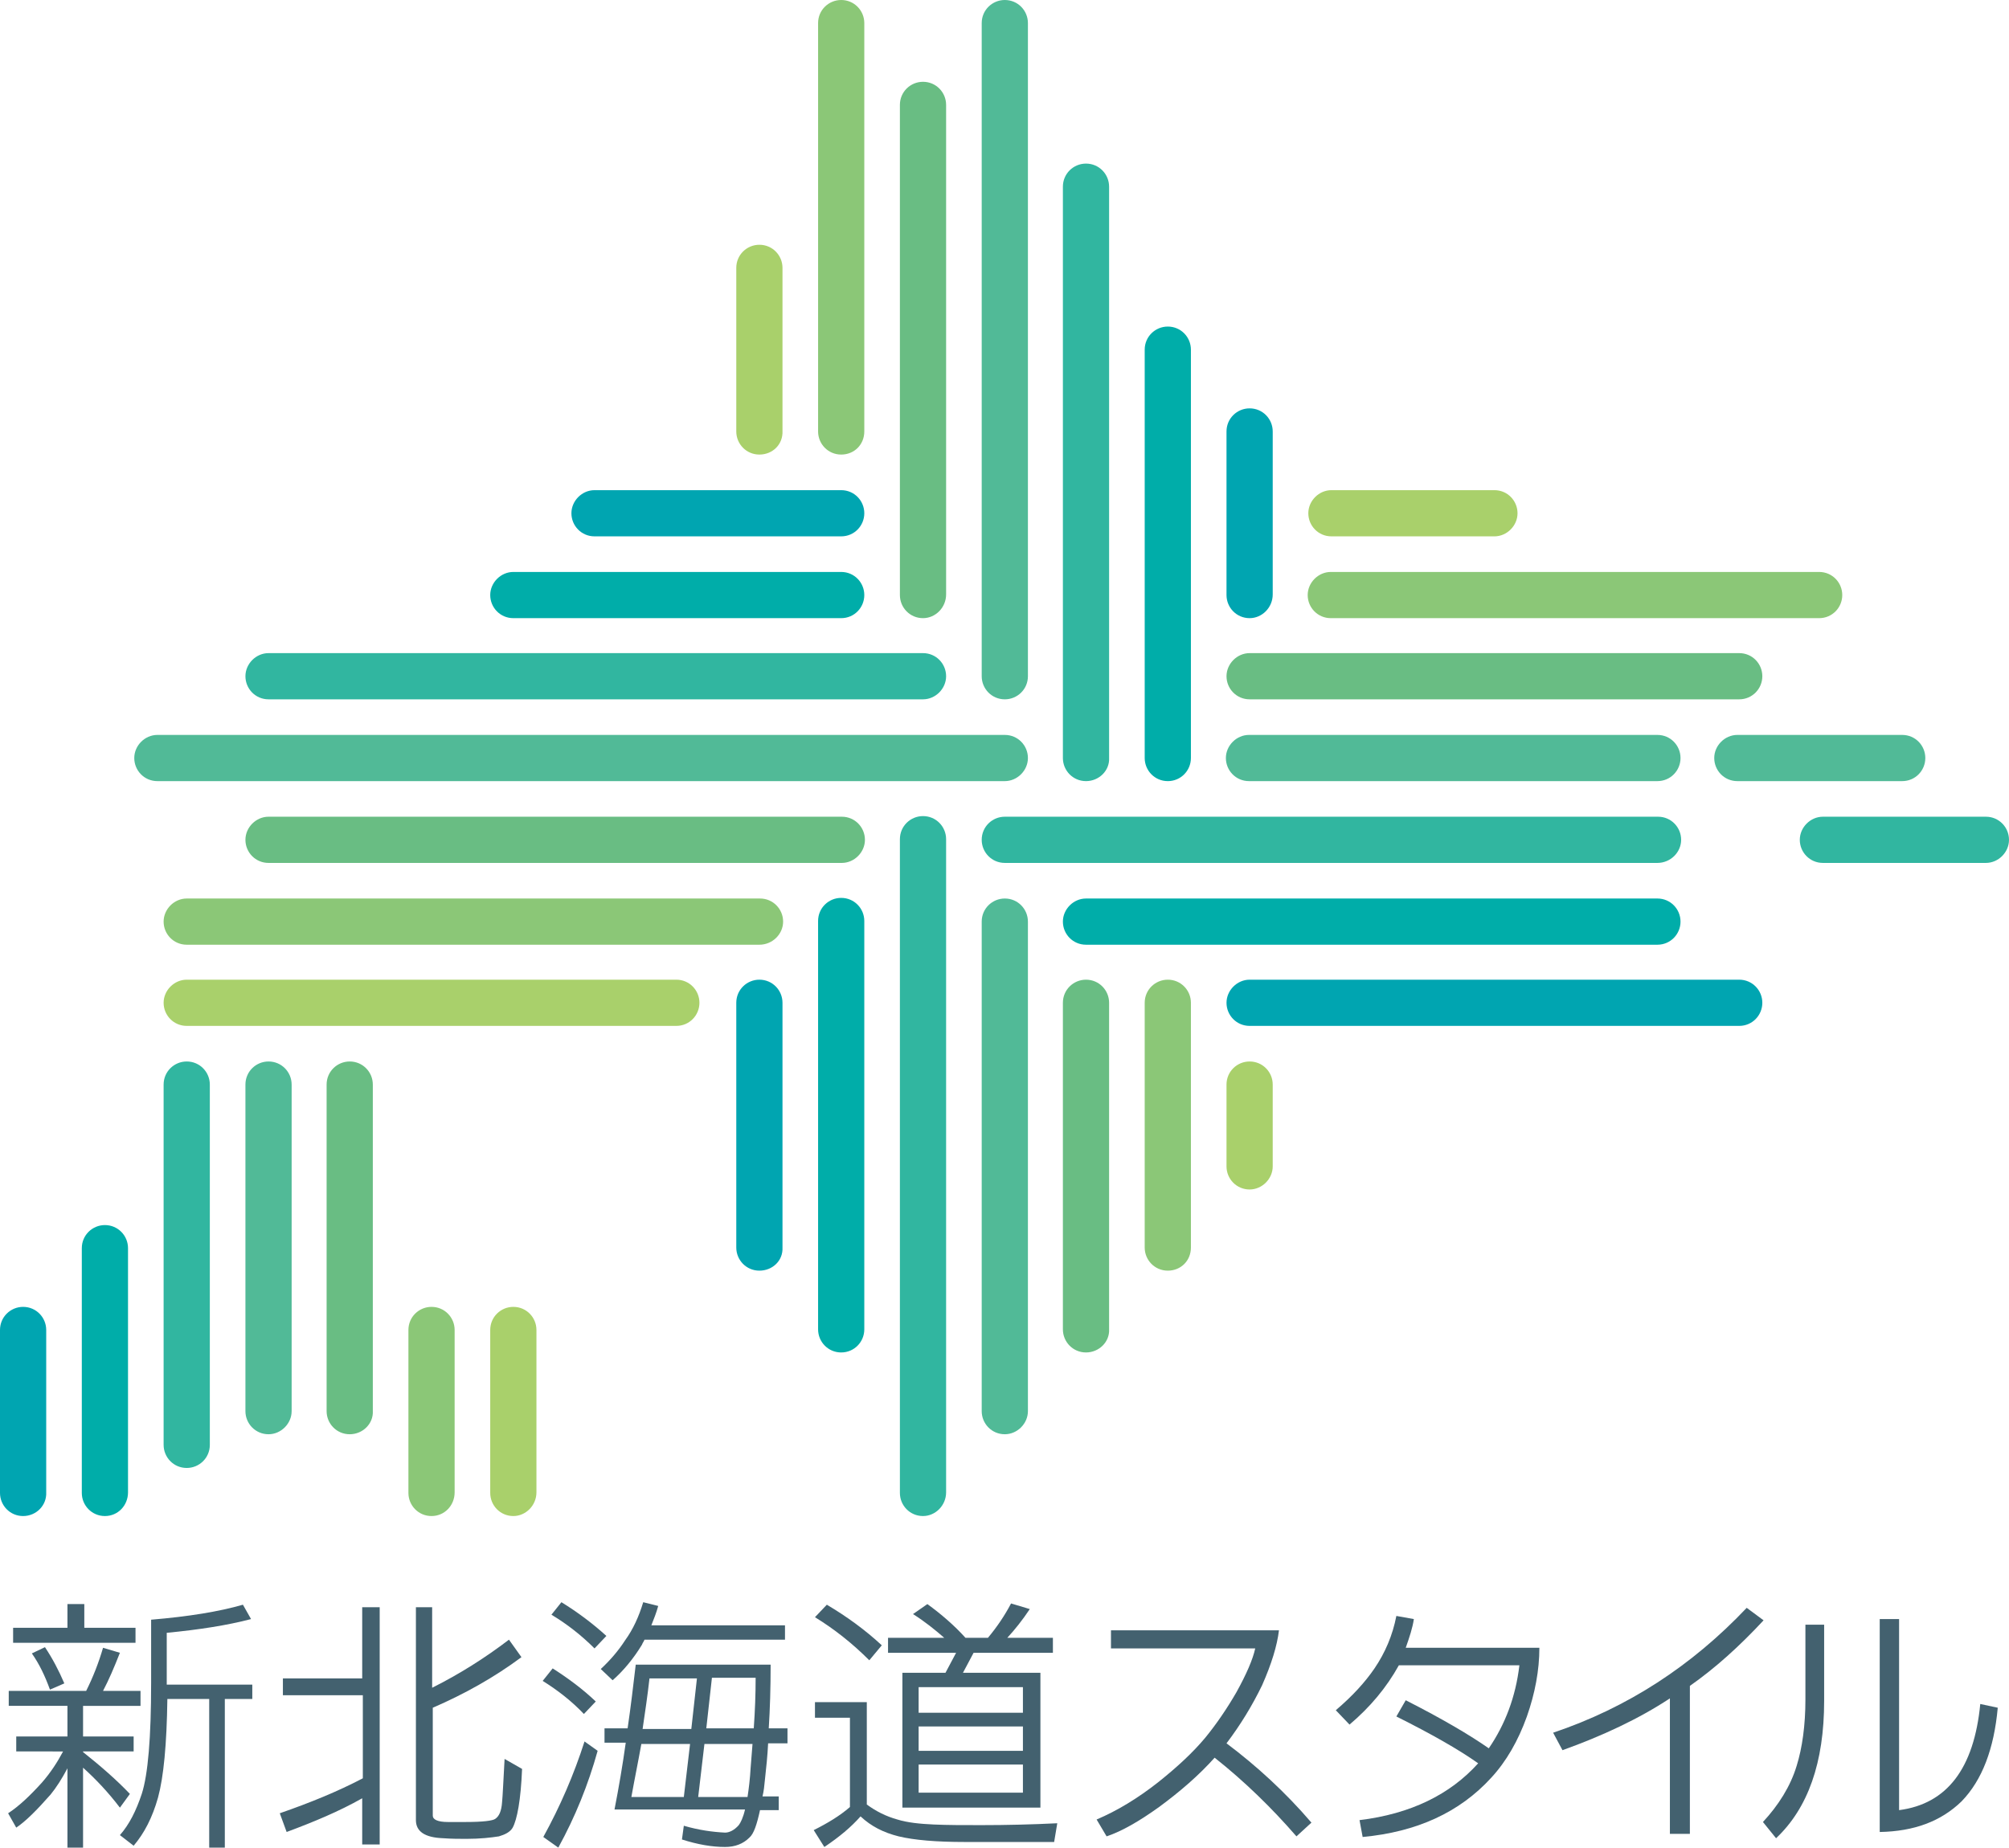 <?xml version="1.0" encoding="utf-8"?>
<!-- Generator: Adobe Illustrator 24.2.1, SVG Export Plug-In . SVG Version: 6.00 Build 0)  -->
<svg version="1.1" id="レイヤー_1" xmlns="http://www.w3.org/2000/svg" xmlns:xlink="http://www.w3.org/1999/xlink" x="0px"
	 y="0px" viewBox="0 0 321.7 296" style="enable-background:new 0 0 321.7 296;" xml:space="preserve">
<style type="text/css">
	.st0{fill:#A9D06B;}
	.st1{fill:#8BC777;}
	.st2{fill:#69BD83;}
	.st3{fill:#51BA97;}
	.st4{fill:#31B6A0;}
	.st5{fill:#00ADA9;}
	.st6{fill:#00A5B1;}
	.st7{fill:#43616F;}
</style>
<g>
	<path class="st0" d="M121.6,72.8c-2.1,0-3.7-1.7-3.7-3.7V42.9c0-2.1,1.7-3.7,3.7-3.7c2.1,0,3.7,1.7,3.7,3.7v26.1
		C125.4,71.2,123.7,72.8,121.6,72.8"/>
	<path class="st1" d="M134.7,72.8c-2.1,0-3.7-1.7-3.7-3.7V3.7c0-2.1,1.7-3.7,3.7-3.7c2.1,0,3.7,1.7,3.7,3.7v65.4
		C138.4,71.2,136.8,72.8,134.7,72.8"/>
	<path class="st2" d="M147.8,99c-2.1,0-3.7-1.7-3.7-3.7V16.8c0-2.1,1.7-3.7,3.7-3.7c2.1,0,3.7,1.7,3.7,3.7v78.4
		C151.5,97.3,149.8,99,147.8,99"/>
	<path class="st3" d="M160.9,112c-2.1,0-3.7-1.7-3.7-3.7V3.7c0-2.1,1.7-3.7,3.7-3.7c2.1,0,3.7,1.7,3.7,3.7v104.6
		C164.6,110.4,162.9,112,160.9,112"/>
	<path class="st4" d="M173.9,125.1c-2.1,0-3.7-1.7-3.7-3.7V29.9c0-2.1,1.7-3.7,3.7-3.7c2.1,0,3.7,1.7,3.7,3.7v91.5
		C177.7,123.4,176,125.1,173.9,125.1"/>
	<path class="st5" d="M187,125.1c-2.1,0-3.7-1.7-3.7-3.7V56c0-2.1,1.7-3.7,3.7-3.7c2.1,0,3.7,1.7,3.7,3.7v65.4
		C190.7,123.4,189.1,125.1,187,125.1"/>
	<path class="st6" d="M200.1,99c-2.1,0-3.7-1.7-3.7-3.7V69.1c0-2.1,1.7-3.7,3.7-3.7c2.1,0,3.7,1.7,3.7,3.7v26.1
		C203.8,97.3,202.1,99,200.1,99"/>
	<path class="st0" d="M108.3,164.3H29.9c-2.1,0-3.7-1.7-3.7-3.7s1.7-3.7,3.7-3.7h78.4c2.1,0,3.7,1.7,3.7,3.7
		S110.4,164.3,108.3,164.3"/>
	<path class="st1" d="M121.6,151.3H29.9c-2.1,0-3.7-1.7-3.7-3.7s1.7-3.7,3.7-3.7h91.8c2.1,0,3.7,1.7,3.7,3.7
		S123.7,151.3,121.6,151.3"/>
	<path class="st2" d="M43,138.2c-2.1,0-3.7-1.7-3.7-3.7s1.7-3.7,3.7-3.7h91.8c2.1,0,3.7,1.7,3.7,3.7s-1.7,3.7-3.7,3.7H43z"/>
	<path class="st3" d="M160.9,125.1H25.2c-2.1,0-3.7-1.7-3.7-3.7s1.7-3.7,3.7-3.7h135.7c2.1,0,3.7,1.7,3.7,3.7
		S162.9,125.1,160.9,125.1"/>
	<path class="st4" d="M147.8,112H43c-2.1,0-3.7-1.7-3.7-3.7s1.7-3.7,3.7-3.7h104.8c2.1,0,3.7,1.7,3.7,3.7S149.8,112,147.8,112"/>
	<path class="st5" d="M134.7,99H82.2c-2.1,0-3.7-1.7-3.7-3.7s1.7-3.7,3.7-3.7h52.5c2.1,0,3.7,1.7,3.7,3.7S136.8,99,134.7,99"/>
	<path class="st6" d="M134.7,85.9H95.2c-2.1,0-3.7-1.7-3.7-3.7s1.7-3.7,3.7-3.7h39.5c2.1,0,3.7,1.7,3.7,3.7S136.8,85.9,134.7,85.9"
		/>
	<path class="st0" d="M200.1,190.5c-2.1,0-3.7-1.7-3.7-3.7v-13.1c0-2.1,1.7-3.7,3.7-3.7c2.1,0,3.7,1.7,3.7,3.7v13.1
		C203.8,188.8,202.1,190.5,200.1,190.5"/>
	<path class="st1" d="M187,203.5c-2.1,0-3.7-1.7-3.7-3.7v-39.2c0-2.1,1.7-3.7,3.7-3.7c2.1,0,3.7,1.7,3.7,3.7v39.2
		C190.7,201.9,189.1,203.5,187,203.5"/>
	<path class="st2" d="M173.9,216.6c-2.1,0-3.7-1.7-3.7-3.7v-52.3c0-2.1,1.7-3.7,3.7-3.7c2.1,0,3.7,1.7,3.7,3.7v52.3
		C177.7,214.9,176,216.6,173.9,216.6"/>
	<path class="st3" d="M160.9,229.7c-2.1,0-3.7-1.7-3.7-3.7v-78.4c0-2.1,1.7-3.7,3.7-3.7c2.1,0,3.7,1.7,3.7,3.7v78.4
		C164.6,228,162.9,229.7,160.9,229.7"/>
	<path class="st4" d="M147.8,242.8c-2.1,0-3.7-1.7-3.7-3.7V134.4c0-2.1,1.7-3.7,3.7-3.7c2.1,0,3.7,1.7,3.7,3.7V239
		C151.5,241.1,149.8,242.8,147.8,242.8"/>
	<path class="st5" d="M134.7,216.6c-2.1,0-3.7-1.7-3.7-3.7v-65.4c0-2.1,1.7-3.7,3.7-3.7c2.1,0,3.7,1.7,3.7,3.7v65.4
		C138.4,214.9,136.8,216.6,134.7,216.6"/>
	<path class="st6" d="M121.6,203.5c-2.1,0-3.7-1.7-3.7-3.7v-39.2c0-2.1,1.7-3.7,3.7-3.7c2.1,0,3.7,1.7,3.7,3.7v39.2
		C125.4,201.9,123.7,203.5,121.6,203.5"/>
	<path class="st0" d="M82.2,242.8c-2.1,0-3.7-1.7-3.7-3.7v-26.1c0-2.1,1.7-3.7,3.7-3.7c2.1,0,3.7,1.7,3.7,3.7V239
		C85.9,241.1,84.2,242.8,82.2,242.8"/>
	<path class="st1" d="M69.1,242.8c-2.1,0-3.7-1.7-3.7-3.7v-26.1c0-2.1,1.7-3.7,3.7-3.7c2.1,0,3.7,1.7,3.7,3.7V239
		C72.8,241.1,71.2,242.8,69.1,242.8"/>
	<path class="st2" d="M56,229.7c-2.1,0-3.7-1.7-3.7-3.7v-52.3c0-2.1,1.7-3.7,3.7-3.7c2.1,0,3.7,1.7,3.7,3.7v52.3
		C59.8,228,58.1,229.7,56,229.7"/>
	<path class="st3" d="M43,229.7c-2.1,0-3.7-1.7-3.7-3.7v-52.3c0-2.1,1.7-3.7,3.7-3.7c2.1,0,3.7,1.7,3.7,3.7v52.3
		C46.7,228,45,229.7,43,229.7"/>
	<path class="st4" d="M29.9,235.1c-2.1,0-3.7-1.7-3.7-3.7v-57.7c0-2.1,1.7-3.7,3.7-3.7c2.1,0,3.7,1.7,3.7,3.7v57.7
		C33.6,233.5,31.9,235.1,29.9,235.1"/>
	<path class="st5" d="M16.8,242.8c-2.1,0-3.7-1.7-3.7-3.7v-39.2c0-2.1,1.7-3.7,3.7-3.7c2.1,0,3.7,1.7,3.7,3.7V239
		C20.5,241.1,18.9,242.8,16.8,242.8"/>
	<path class="st6" d="M3.7,242.8c-2.1,0-3.7-1.7-3.7-3.7v-26.1c0-2.1,1.7-3.7,3.7-3.7c2.1,0,3.7,1.7,3.7,3.7V239
		C7.5,241.1,5.8,242.8,3.7,242.8"/>
	<path class="st0" d="M239.3,85.9h-26.1c-2.1,0-3.7-1.7-3.7-3.7s1.7-3.7,3.7-3.7h26.1c2.1,0,3.7,1.7,3.7,3.7S241.3,85.9,239.3,85.9"
		/>
	<path class="st1" d="M291.3,99h-78.2c-2.1,0-3.7-1.7-3.7-3.7s1.7-3.7,3.7-3.7h78.2c2.1,0,3.7,1.7,3.7,3.7S293.4,99,291.3,99"/>
	<path class="st2" d="M278.5,112h-78.4c-2.1,0-3.7-1.7-3.7-3.7s1.7-3.7,3.7-3.7h78.4c2.1,0,3.7,1.7,3.7,3.7S280.6,112,278.5,112"/>
	<path class="st3" d="M304.6,125.1h-26.4c-2.1,0-3.7-1.7-3.7-3.7s1.7-3.7,3.7-3.7h26.4c2.1,0,3.7,1.7,3.7,3.7
		S306.7,125.1,304.6,125.1"/>
	<path class="st3" d="M265.4,125.1h-65.4c-2.1,0-3.7-1.7-3.7-3.7s1.7-3.7,3.7-3.7h65.4c2.1,0,3.7,1.7,3.7,3.7
		S267.5,125.1,265.4,125.1"/>
	<path class="st4" d="M318,138.2h-26.1c-2.1,0-3.7-1.7-3.7-3.7s1.7-3.7,3.7-3.7H318c2.1,0,3.7,1.7,3.7,3.7S320,138.2,318,138.2"/>
	<path class="st4" d="M265.4,138.2H160.9c-2.1,0-3.7-1.7-3.7-3.7c0-2.1,1.7-3.7,3.7-3.7h104.6c2.1,0,3.7,1.7,3.7,3.7
		C269.2,136.5,267.5,138.2,265.4,138.2"/>
	<path class="st5" d="M265.4,151.3h-91.5c-2.1,0-3.7-1.7-3.7-3.7s1.7-3.7,3.7-3.7h91.5c2.1,0,3.7,1.7,3.7,3.7
		S267.5,151.3,265.4,151.3"/>
	<path class="st6" d="M278.5,164.3h-78.4c-2.1,0-3.7-1.7-3.7-3.7s1.7-3.7,3.7-3.7h78.4c2.1,0,3.7,1.7,3.7,3.7
		S280.6,164.3,278.5,164.3"/>
	<path class="st7" d="M16.5,263.9l2.7,0.8c-0.9,2.3-1.8,4.4-2.7,6.1h6v2.4h-9.2v4.9h8.1v2.4h-8.1v0.1c2.9,2.3,5.4,4.5,7.5,6.7
		l-1.6,2.2c-1.9-2.5-3.9-4.6-5.9-6.4v12.8h-2.5v-12.7c-0.9,1.7-1.8,3.1-2.7,4.2c-2.2,2.5-4,4.3-5.5,5.3l-1.3-2.3
		c1.7-1.1,3.5-2.8,5.4-4.9c1.4-1.6,2.5-3.3,3.4-5H2.6v-2.4h8.2v-4.9H1.4v-2.4h12.4C14.9,268.6,15.8,266.3,16.5,263.9 M10.8,256.9
		h2.7v3.8h8.2v2.4H2.1v-2.4h8.7V256.9z M7.2,263.8c1.2,1.8,2.2,3.7,3.1,5.8l-2.3,1c-0.8-2.2-1.7-4.1-2.9-5.8L7.2,263.8z M38.9,257
		l1.3,2.3c-3.8,1-8.3,1.7-13.5,2.2v8.3h13.7v2.3H36v23.8h-2.5v-23.8h-6.7c-0.1,7.3-0.6,12.5-1.5,15.8c-0.9,3.2-2.2,5.7-3.9,7.7
		l-2.2-1.7c1.5-1.7,2.6-3.9,3.5-6.6c1-3.1,1.5-9,1.5-17.8v-10.1C30.2,258.9,35.1,258.1,38.9,257"/>
	<path class="st7" d="M58,257.4h2.8v38H58V288c-3.7,2.1-7.8,3.8-12.1,5.4l-1.1-3c4.9-1.7,9.3-3.5,13.3-5.6v-13.3H45.3v-2.7H58V257.4
		z M66.4,257.4h2.8v12.9c4.4-2.2,8.5-4.8,12.3-7.7l2,2.8c-4.3,3.2-9.1,5.9-14.2,8.1v17.3c0,0.6,0.8,1,2.4,1c0.8,0,1.8,0,2.9,0
		c2.7,0,4.3-0.2,4.7-0.5c0.6-0.4,1-1.2,1.1-2.7c0.1-1,0.2-3.3,0.4-6.9l2.8,1.6c-0.2,5-0.8,8.1-1.5,9.4c-0.4,0.7-1.2,1.1-2.2,1.4
		c-1.3,0.2-3,0.4-5.2,0.4c-1.1,0-2.4,0-3.7-0.1c-3-0.1-4.4-1.1-4.4-2.9V257.4z"/>
	<path class="st7" d="M88.5,267.2c2.5,1.6,4.8,3.3,6.9,5.3l-1.9,2c-2-2.1-4.2-3.8-6.6-5.3L88.5,267.2z M93.6,278.9l2.1,1.5
		c-1.5,5.4-3.6,10.6-6.3,15.5l-2.4-1.7C89.7,289.3,91.9,284.2,93.6,278.9 M89.9,256.6c2.6,1.6,5,3.4,7.2,5.4l-1.9,2
		c-2.1-2.1-4.4-3.9-6.9-5.4L89.9,256.6z M103,256.6l2.4,0.6c-0.3,1.1-0.7,2.1-1.1,3.1h21.4v2.3h-22.5c-0.1,0.3-0.3,0.5-0.4,0.8
		c-1.4,2.3-3,4.2-4.7,5.7l-1.9-1.8c1.5-1.4,2.8-2.9,3.9-4.6C101.4,260.9,102.3,258.9,103,256.6 M96.8,276.8h3.7
		c0.5-3.4,0.9-6.8,1.3-10.2h21.6c0,3.7-0.1,7.1-0.3,10.2h3v2.4H123c-0.1,2-0.3,3.9-0.5,5.7c-0.1,1.1-0.2,2-0.4,2.8h2.6v2.2h-3
		c-0.5,2.3-1,3.8-1.7,4.4c-1,1-2.3,1.5-3.9,1.5c-2.1,0-4.4-0.4-6.9-1.2l0.3-2.2c2.4,0.7,4.6,1,6.6,1.1c0.7,0,1.5-0.4,2.2-1.2
		c0.3-0.4,0.7-1.2,1-2.5H98.4c0.7-3.6,1.3-7.1,1.8-10.7h-3.4V276.8z M101.1,287.8h8.4l1-8.5h-7.8C102.2,282.1,101.6,285,101.1,287.8
		 M111.6,268.8H104c-0.3,2.7-0.7,5.4-1.1,8.1h7.8L111.6,268.8z M119.7,287.8c0.2-1.3,0.4-2.9,0.5-4.7c0.1-1.3,0.2-2.5,0.3-3.8h-7.7
		l-1,8.5H119.7z M120.7,276.8c0.2-2.8,0.3-5.5,0.3-8.1h-7l-0.9,8.1H120.7z"/>
	<path class="st7" d="M130.4,272.6h8.4V289c1.5,1.1,3.1,1.9,4.9,2.4c1.6,0.5,3.6,0.7,5.8,0.8c2.2,0.1,4.7,0.1,7.6,0.1
		c4.1,0,8.2-0.1,12.2-0.3l-0.5,3h-14.3c-4.6,0-8.1-0.3-10.6-0.9c-2.4-0.6-4.4-1.6-6.1-3.2c-1.5,1.7-3.4,3.3-5.8,4.9l-1.7-2.7
		c2.2-1.1,4.2-2.3,5.8-3.7v-14.3h-5.6V272.6z M132.4,257c3.2,1.9,6.1,4,8.8,6.5l-2,2.4c-2.7-2.7-5.6-5-8.7-6.9L132.4,257z
		 M148.5,256.9c2.2,1.6,4.3,3.4,6.1,5.4h3.6c1.5-1.8,2.7-3.6,3.7-5.5l3,0.9c-1.2,1.8-2.4,3.3-3.6,4.6h7.3v2.4h-12.7l-1.7,3.2h12.4
		v21.6h-22.1v-21.6h6.9l1.7-3.2h-10.9v-2.4h9c-1.5-1.3-3.1-2.6-5-3.8L148.5,256.9z M147.1,274.3h16.7v-4.1h-16.7V274.3z
		 M147.1,280.4h16.7v-3.9h-16.7V280.4z M147.1,287.1h16.7v-4.5h-16.7V287.1z"/>
	<path class="st7" d="M204.8,261.1c-0.3,2.5-1.2,5.4-2.7,8.8c-1.6,3.3-3.5,6.4-5.7,9.3c4.8,3.6,9.4,7.8,13.6,12.7l-2.4,2.2
		c-3.9-4.5-8.3-8.8-13.1-12.6c-2.5,2.8-5.5,5.4-8.9,7.9c-3.2,2.3-6,3.9-8.4,4.7l-1.6-2.7c3.3-1.4,6.6-3.4,9.9-6
		c3-2.4,5.5-4.7,7.5-7.1c1.8-2.2,3.5-4.7,5-7.3c1.6-2.9,2.6-5.2,3-7h-23.1v-2.9H204.8z"/>
	<path class="st7" d="M225.1,272.3c5.9,3,10.3,5.6,13.3,7.7c2.6-3.8,4.3-8.2,4.9-13.3H224c-2,3.6-4.6,6.7-7.9,9.5l-2.2-2.3
		c2.7-2.3,4.7-4.5,6.2-6.7c1.7-2.5,2.9-5.3,3.5-8.4l2.8,0.5c-0.2,1.4-0.7,2.9-1.3,4.6h21.4c0,3.6-0.7,7.3-2,11
		c-1.4,3.9-3.3,7.2-5.7,9.8c-5.1,5.6-12,8.7-20.6,9.5l-0.5-2.7c8.2-1,14.5-4.1,19-9.1c-3.1-2.2-7.5-4.7-13.1-7.5L225.1,272.3z"/>
	<path class="st7" d="M279.7,257.5l2.7,2c-3.9,4.2-7.8,7.7-11.8,10.5v23.7h-3.2V272c-5,3.3-10.8,6-17.2,8.3l-1.5-2.8
		C260.6,273.5,270.9,266.8,279.7,257.5"/>
	<path class="st7" d="M284.4,294.4l-2.1-2.6c2.5-2.7,4.4-5.7,5.4-9c0.9-2.9,1.4-6.5,1.4-10.6v-12h3v12.2
		C292.1,282.3,289.5,289.6,284.4,294.4 M301,293.4v-34.1h3.1v30.6c7.7-1,12-6.7,13-17l2.8,0.6c-0.6,6.6-2.5,11.6-5.8,15
		C310.8,291.7,306.5,293.3,301,293.4"/>
</g>
</svg>
